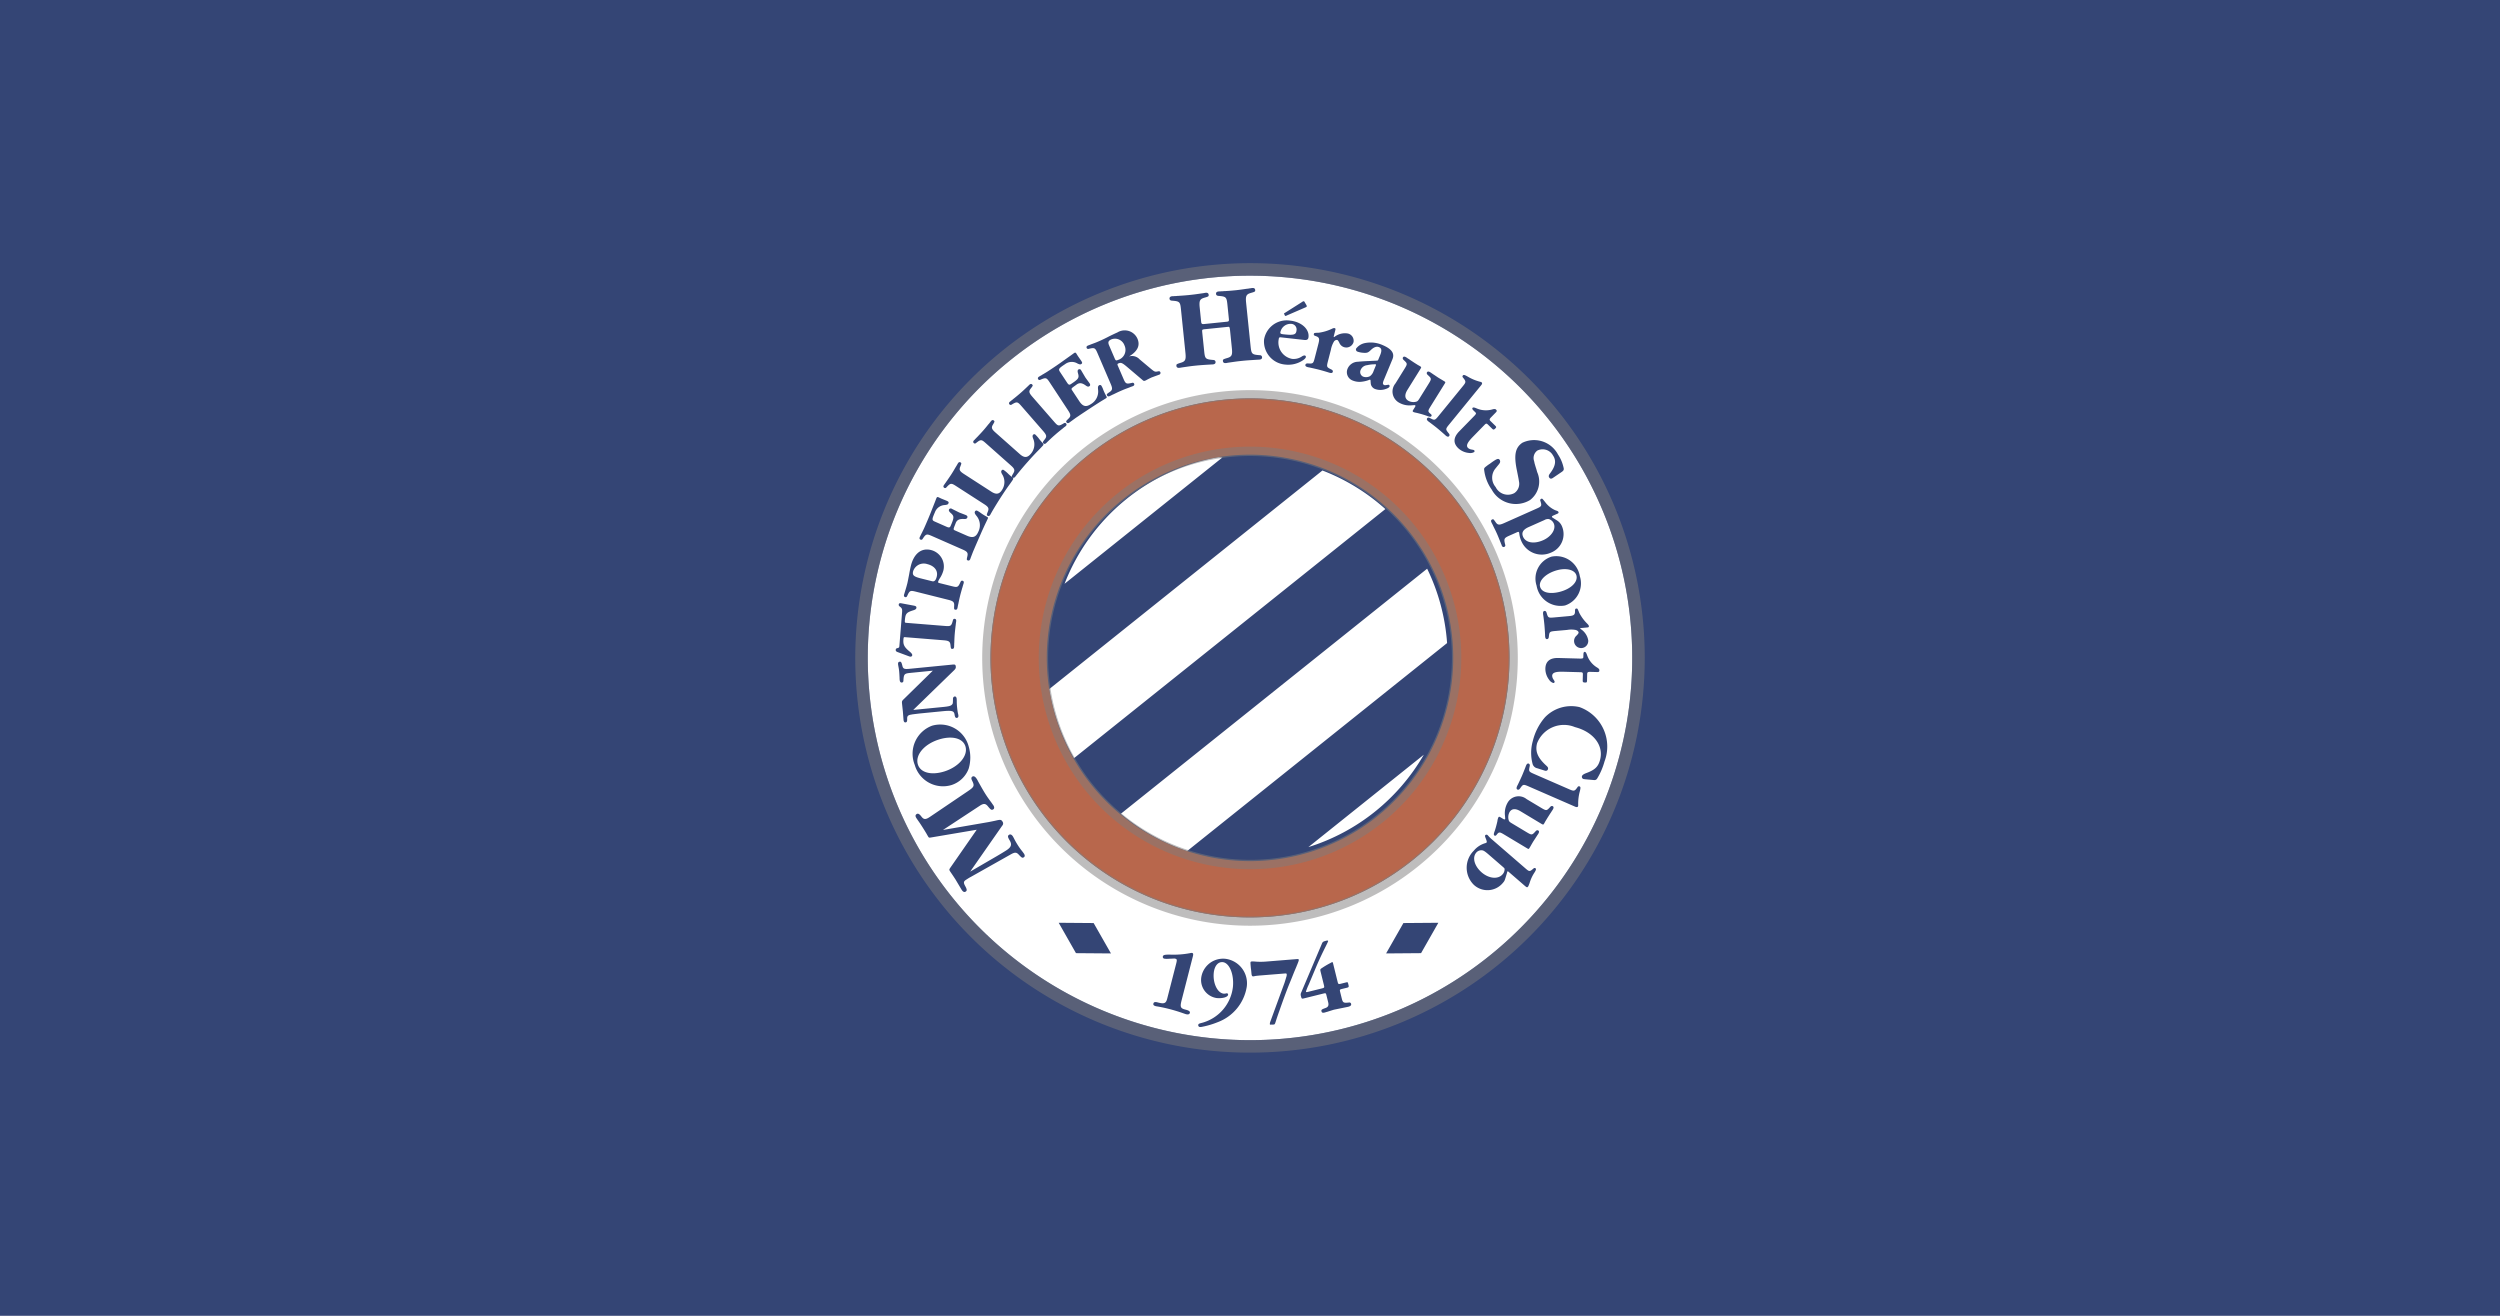 <svg xmlns="http://www.w3.org/2000/svg" viewBox="0 0 950 500"><path d="M0 500h950V0H0z" class="mono" style="fill:#344575"/><path d="M475.01 104.76A145.25 145.25 0 0 0 329.75 250a145.41 145.41 0 0 0 145.24 145.26 145.25 145.25 0 0 0 20.684-289.02 145 145 0 0 0-20.672-1.478zm1.064 4.678c.538.005.843.25.895.75.06.594-.059.687-1.674 1.138-1.734.5-2.03 1.189-1.77 3.754l1.7 16.521c.309 2.934.487 3.16 3.515 3.373a.797.797 0 0 1 .842.725c.06.558-.272.878-.96.95l-.239.023c-.641.023-.725.035-2.625.154-.962.06-2.292.155-3.254.25-2.292.237-2.257.237-5.974.771a5 5 0 0 1-.676.12c-.69.07-1.081-.179-1.14-.749-.06-.593.01-.688 1.673-1.175 1.686-.5 1.996-1.14 1.723-3.717l-.702-6.914c-.178-1.236-.213-1.27-.902-1.2l-8.6.88c-1.128.118-1.151.153-1.056 1.199l.736 7.115c.297 2.933.475 3.123 3.469 3.385a.81.81 0 0 1 .856.724c.047.558-.286.88-.963.951l-.237.024c-.653.023-.69.035-2.59.142-1.045.072-2.257.155-3.468.274-2.008.202-2.161.225-5.772.76a5 5 0 0 1-.713.105c-.689.071-1.081-.166-1.129-.736-.07-.594.05-.689 1.664-1.188 1.699-.499 2.031-1.14 1.77-3.705l-1.7-16.52c-.296-2.935-.486-3.16-3.515-3.374-.534-.071-.796-.284-.844-.771-.047-.475.322-.843.963-.903a3.4 3.4 0 0 1 .487-.011l.238-.024.355-.037h.416l.358-.035.32-.035h.332l.358-.035c1.057-.06 2.29-.155 3.502-.274 2.006-.214 2.127-.225 5.738-.748a5 5 0 0 1 .676-.119c.677-.071 1.07.178 1.129.736.059.606-.013.701-1.676 1.153-1.687.499-1.982 1.174-1.72 3.752l.544 5.345c.083.796.31.986 1.152.891l8.6-.879c.76-.083.866-.25.783-1.094l-.545-5.344c-.309-2.933-.487-3.159-3.48-3.384-.5-.072-.797-.285-.844-.725-.06-.558.274-.88.963-.951a3 3 0 0 1 .474-.012l.606-.058h.367l.404-.035.32-.038.323.014.32-.037c1.176-.047 2.22-.154 3.836-.309 1.283-.142 2.197-.272 3.967-.533l.32-.037.358-.035.402-.082.357-.037a6 6 0 0 1 .713-.106q.13-.014.245-.013zm19.352 5.037c.167.012.168.047.358.355l.676 1.14a1.2 1.2 0 0 1 .119.405c-.024.19-.202.332-.606.475l-6.924 3.004a1.36 1.36 0 0 1-.593.203c-.095-.012-.132-.049-.239-.227l-.154-.344c-.13-.273-.13-.272-.13-.332.011-.095.012-.06.5-.369l6.353-4.025a1.14 1.14 0 0 1 .64-.285m-6.445 7.262a9 9 0 0 1 1.363.113c4.217.463 7.233 3.22 6.89 6.248-.096.89-.549 1.199-1.665 1.08l-8.8-.986c-.607-.072-.785.072-.868.773a6.34 6.34 0 0 0 5.156 7.422 5.6 5.6 0 0 0 3.682-.95 2 2 0 0 1 1.01-.368.526.526 0 0 1 .486.57c-.036.344-.415.797-1.068 1.236a10.06 10.06 0 0 1-6.784 1.662 8.8 8.8 0 0 1-8.04-9.478 8.71 8.71 0 0 1 8.638-7.323m1.719 1.335a3.943 3.943 0 0 0-4.168 3.22c-.06.474.188.629 1.139.736 3.955.439 4.823.191 5.002-1.436a2.134 2.134 0 0 0-1.973-2.52m16.256 1.598a.9.9 0 0 1 .23.03c.285.07.355.285.26.665l-.557 2.174c-.095.368-.107.535.024.559a.3.3 0 0 0 .225-.108 6.43 6.43 0 0 1 4.964-1.271 2.83 2.83 0 0 1 2.244 3.267 2.856 2.856 0 0 1-5.402.26c-.404-.76-.57-1.009-.855-1.08a1.35 1.35 0 0 0-1.237.713 9.2 9.2 0 0 0-1.115 3.053l-1.07 4.133c-.618 2.399-.593 2.433 1.213 3.324.498.225.677.536.582.916-.095.404-.5.533-1.176.355a6 6 0 0 1-.594-.178 86 86 0 0 0-3.6-1.033c-.665-.166-2.125-.511-3.574-.82a5 5 0 0 1-.593-.117c-.69-.178-.975-.477-.868-.893.095-.368.403-.545.961-.51 1.996.12 2.043.06 2.649-2.328l1.379-5.343c.45-1.77.248-2.293-1.082-2.733-.594-.178-.795-.403-.7-.771.107-.44.107-.44 1.913-.5a17 17 0 0 0 4.703-1.377c.56-.276.84-.385 1.076-.387zm-79.115.893a5.29 5.29 0 0 1 4.389 3.14c1.104 2.578.07 4.775-3.22 6.758a3.9 3.9 0 0 1 4.04 1.092l4.299 3.6c1.366 1.128 1.567 1.21 2.672.972.522-.13.773.001.927.346a.692.692 0 0 1-.488.914l-2.814 1.033a31.687 31.687 0 0 0-1.994.998 1.8 1.8 0 0 1-.381.19c-.511.225-.69.201-1.188-.262l-5.832-4.951c-1.805-1.52-2.28-1.71-3.219-1.307-.451.19-.487.345-.261.879l2.091 4.857c.891 2.079 1.105 2.185 3.338 1.662a.59.59 0 0 1 .76.31c.19.427.024.725-.463.939l-.178.07c-.463.166-.178.047-.89.32l-.262.108-.226.107-.237.059-.262.119c-.879.309-1.556.593-2.601 1.045-.832.356-1.437.654-2.66 1.248l-.227.093-.262.12-.273.142-.248.107a4 4 0 0 1-.5.25c-.487.214-.832.118-1.01-.31-.178-.392-.106-.487.951-1.211 1.129-.748 1.223-1.33.451-3.123l-5.011-11.664c-.891-2.067-1.105-2.173-3.338-1.65a.61.61 0 0 1-.772-.309c-.177-.428-.012-.736.463-.937a2 2 0 0 1 .356-.131l.18-.06.247-.12.297-.094.25-.107.227-.096.271-.082.227-.095c.938-.333 1.45-.56 2.435-.987.796-.344 2.16-.985 3.645-1.77 1.164-.57 2.28-1.102 3.053-1.435a5.3 5.3 0 0 1 3.248-.777zm-4.486 3.158a3.8 3.8 0 0 0-.983.219c-1.211.522-1.449 1.092-.902 2.34l2.078 4.845c.392.915.558.975 1.318.654a3.997 3.997 0 0 0 2.436-5.523 3.83 3.83 0 0 0-3.947-2.535m97.883 1.44a11 11 0 0 1 3.953.882c3.646 1.509 4.87 3.23 3.931 5.486l-3.242 7.815c-.499 1.188-.488 1.676.059 1.937.297.131.19.153 1.449-.048a.52.52 0 0 1 .38.011.5.5 0 0 1 .25.655c-.142.332-.583.63-1.343.879a5.93 5.93 0 0 1-4.121.058 2.6 2.6 0 0 1-1.578-1.627 6 6 0 0 1-.096-.533l-.072-1.07a.3.3 0 0 0-.155-.309.33.33 0 0 0-.236.012 11.3 11.3 0 0 1-3.504.797 6.9 6.9 0 0 1-2.851-.489 3.38 3.38 0 0 1-1.971-4.537 4.33 4.33 0 0 1 3.896-2.611c.88-.095 2.018-.179 3.502-.25l.928-.035.961-.06.916-.036c1.307-.048 1.305-.049 1.436-.37l.7-1.685c.737-1.781.63-2.695-.403-3.123-.915-.38-1.984.011-3.088 1.08-.88.855-1.236 1.045-2.055 1.092a8.6 8.6 0 0 1-2.98-.44.88.88 0 0 1-.594-1.15 5.55 5.55 0 0 1 3.23-2.092 11 11 0 0 1 2.698-.24m-112.7 3.843c.163-.012.3.085.441.293l.64 1.033 1.2 1.711c.51.784.512.998.049 1.307-.31.202-.595.165-1.391-.192a4.21 4.21 0 0 0-4.762.239c-2.446 1.615-2.613 1.876-1.9 2.957l2.719 4.12c.499.76.832.869 1.367.512 2.946-1.936 3.242-2.387 2.756-4.074-.25-.831-.202-1.27.166-1.508a.7.7 0 0 1 1.021.332l1.616 2.745 1.58 2.171c.32.487.284.88-.073 1.118-.356.237-.724.19-1.295-.213-1.437-1.057-2.41-1.189-3.443-.512l-.5.37c-1.805 1.294-1.769 1.234-1.21 2.089l2.599 3.943c1.342 2.043 2.579 2.339 4.408 1.127a5.535 5.535 0 0 0 2.742-5.498c-.107-.997-.023-1.388.381-1.662a.63.63 0 0 1 .914.213 8 8 0 0 1 .676 1.485 18 18 0 0 0 1.176 2.447c.225.404.191.57-.118.771-.13.095-.583.357-.95.594-1.117.653-2.648 1.64-4.62 2.922-1.746 1.152-4.145 2.732-5.012 3.338-1.234.82-.795.534-2.945 2.09a3 3 0 0 1-.451.332c-.44.285-.786.263-1.047-.117-.237-.369-.225-.453.725-1.38.974-.926.963-1.507-.106-3.134l-6.972-10.607c-1.247-1.889-1.448-1.971-3.575-1.057a.607.607 0 0 1-.82-.166c-.25-.38-.142-.713.297-1.01l.154-.107.178-.07.154-.108.227-.142.285-.143.225-.154.203-.143.25-.119.213-.142c.855-.487 1.58-.962 3.052-1.936a113 113 0 0 0 3.135-2.137c5.285-3.777 3.682-2.613 5.108-3.658l.2-.13a.7.7 0 0 1 .333-.14zm125.09 1.518q.31-.001.755.283a3.5 3.5 0 0 1 .498.346l.655.402.285.215c.938.617 1.687 1.128 2.043 1.342l.998.628a8 8 0 0 1 .807.463c.498.297.487.38 0 1.164l-4.846 7.791c-1.152 1.853-1.045 3.28.309 4.123a4.12 4.12 0 0 0 2.898.403c.57-.143.796-.331 1.307-1.15l3.408-5.477c1.306-2.102 1.306-2.174-.155-3.527-.44-.392-.522-.736-.32-1.069.226-.356.643-.356 1.236.012.06.035.308.19.51.344l.32.214.32.225.323.203c.772.523 1.376.937 1.436.973.44.273.843.522 1.757 1.056l.737.454c.38.237.405.32.049.902l-5.381 8.658c-1.033 1.663-1.044 1.924.072 2.803.368.309.45.545.283.818-.225.356-.617.334-1.78-.117-1.01-.368-2.257-.726-3.67-1.082-1.105-.226-1.223-.26-1.425-.39-.297-.179-.31-.345-.072-.725l.725-1.164c.19-.31.213-.523.047-.618-.167-.106-.024-.095-1.33 0a8.03 8.03 0 0 1-4.823-1.035 4.813 4.813 0 0 1-1.33-7.28l3.315-5.345c1.306-2.102 1.306-2.173-.155-3.527-.404-.368-.487-.724-.285-1.057a.54.54 0 0 1 .479-.26zm-10.883 2.908a14 14 0 0 0-3.268.344 2.94 2.94 0 0 0-2.398 1.746 1.91 1.91 0 0 0 .878 2.59 3.2 3.2 0 0 0 2.625-.155 3.9 3.9 0 0 0 1.39-1.996l.831-2.017c.118-.262.084-.453-.058-.512m33.543 4.058c.281.003.703.198 1.445.622a18 18 0 0 0 4.834 1.996 1 1 0 0 1 .451.2c.273.227.226.594-.143 1.046l-12.066 14.787c-1.567 1.912-1.555 1.96-.308 3.515.368.428.404.783.154 1.08-.261.321-.676.274-1.223-.166-.07-.07-.296-.25-.45-.416-1.2-1.057-2.246-1.96-2.923-2.505-.439-.369-1.688-1.331-2.816-2.174a5 5 0 0 1-.498-.367c-.546-.44-.677-.844-.416-1.165.25-.296.607-.331 1.094-.058 1.758.938 1.829.902 3.385-1.01l9.168-11.236c1.152-1.413 1.14-1.71 0-3.1-.285-.32-.308-.582-.082-.855a.47.47 0 0 1 .394-.193zm-164.52 3.416q.263-.01.494.247c.285.332.249.44-.547 1.46-.832 1.057-.736 1.627.535 3.1l8.338 9.572c1.485 1.699 1.722 1.747 3.682.559a.623.623 0 0 1 .83.059c.308.344.237.702-.155 1.046l-.142.118c-.392.297-.166.095-.76.582l-.213.18-.191.165-.202.143-.212.178c-.63.51-1.368 1.105-2.069 1.722-1.164 1.01-1.21 1.045-3.254 2.993a5 5 0 0 1-.39.38c-.392.357-.75.368-1.059.024-.285-.333-.249-.44.535-1.461.844-1.057.748-1.627-.523-3.1l-8.336-9.574c-1.485-1.698-1.724-1.732-3.684-.557a.61.61 0 0 1-.83-.06c-.309-.344-.238-.7.166-1.045a2.5 2.5 0 0 1 .297-.213l.131-.119.213-.191.262-.178.2-.178.192-.166.201-.142.215-.178a72 72 0 0 0 1.994-1.653c1.236-1.08 1.236-1.079 3.327-3.062a5 5 0 0 1 .392-.381q.301-.26.563-.27m83.229 5.485a98.614 98.614 0 1 1-98.615 98.613 98.73 98.73 0 0 1 98.615-98.613m84.932 3.457c.245-.01.584.09 1.044.283a8.9 8.9 0 0 0 5.903.512c.95-.285 1.33-.262 1.627.023.368.357.357.605-.094 1.069l-1.865 1.912c-.558.57-.617.914-.178 1.33l1.793 1.758c.5.487.498.628.059 1.08-.499.51-.747.534-1.162.13l-1.63-1.591c-.51-.487-.735-.486-1.245.037l-4.573 4.691c-2.102 2.162-2.589 3.337-1.734 4.168a2.6 2.6 0 0 0 1.283.57c.832.155.903.179 1.045.31a.49.49 0 0 1 0 .642 2.9 2.9 0 0 1-1.96.355 6.8 6.8 0 0 1-4.134-1.83c-1.971-1.924-1.84-4.073.393-6.377l5.69-5.832c.76-.784.83-1.032.462-1.389l-.76-.736c-.415-.404-.534-.749-.308-.975a.48.48 0 0 1 .344-.14zm-182.64 4.785a.68.68 0 0 1 .388.19c.32.285.31.403-.343 1.507-.701 1.164-.536 1.723.925 3.018l9.287 8.23c1.592 1.426 2.793 1.413 4.028.024a5.44 5.44 0 0 0 1.021-5.938c-.285-.76-.284-1.129-.023-1.425a.567.567 0 0 1 .879-.06 12.7 12.7 0 0 1 1.496 1.71 18 18 0 0 0 1.199 1.39c.475.5.486.678.07 1.141l-.248.272c-.712.772-.643.678-1.89 1.96-.95.974-1.935 2.03-3.455 3.74a133 133 0 0 0-3.848 4.526c-.463.57-.606.784-.69.867a3.4 3.4 0 0 1-.343.44c-.357.392-.69.463-1.047.154-.32-.285-.308-.403.357-1.508.689-1.164.523-1.723-.926-3.006l-9.502-8.431c-1.686-1.497-1.923-1.51-3.728-.084a.596.596 0 0 1-.82.049c-.345-.31-.33-.655.025-1.06l.26-.247.13-.143.178-.203.227-.213.19-.203.165-.19.192-.165.178-.201c.581-.606 1.2-1.26 1.877-2.02.772-.879 1.187-1.39 2.078-2.494l.166-.178.19-.215.179-.25.178-.2a4 4 0 0 1 .343-.44c.223-.245.44-.364.657-.344m206.29 7.625a10.28 10.28 0 0 1 8.44 5.428 14.5 14.5 0 0 1 2.208 5.344c.048.558-.13.867-.771 1.306l-3.338 2.27c-.606.415-1.056.38-1.4-.12-.321-.463-.239-.913.343-1.65 2.055-2.72 2.398-4.81 1.08-6.746a4.485 4.485 0 0 0-5.96-1.865 3.5 3.5 0 0 0-1.237 3.931c.083.333.142.629.213.973l.322 1.106.344 1.08.297 1.068a8.82 8.82 0 0 1-2.696 10.631 10.41 10.41 0 0 1-14.55-3.932 16.07 16.07 0 0 1-2.922-7.826c.035-.368.19-.571.867-1.082a12 12 0 0 1 1.318-.937c.677-.51 1.07-.784 1.248-.903 1.568-1.068 2.078-1.176 2.518-.546a1.19 1.19 0 0 1-.155 1.377c-.095.213.332-.379-1.414 1.794a5.47 5.47 0 0 0 .012 7.125 5.173 5.173 0 0 0 7.092 2.305 4.28 4.28 0 0 0 1.758-4.514c-.083-.629-.214-1.317-.748-3.99-1.236-5.903-.69-8.764 2.043-10.629a10.3 10.3 0 0 1 5.088-.998zm-120.66 6.463a77.23 77.23 0 0 0-58.387 48.117l59.982-47.992a77 77 0 0 0-1.596-.125zm-98.295 1.893a.7.7 0 0 1 .416.136c.356.226.356.344-.12 1.543-.51 1.247-.26 1.77 1.38 2.826l10.427 6.735c1.794 1.152 2.981.962 3.99-.594a5.45 5.45 0 0 0 .096-6.033c-.392-.7-.452-1.056-.226-1.4a.56.56 0 0 1 .855-.192 12 12 0 0 1 1.735 1.461 17 17 0 0 0 1.4 1.2c.534.415.57.594.238 1.105l-.2.308c-.595.867-.524.772-1.581 2.221-.784 1.105-1.593 2.316-2.84 4.229a164 164 0 0 0-3.111 5.06c-.368.641-.476.866-.547.961a4 4 0 0 1-.271.488c-.286.44-.618.558-1.01.309-.357-.238-.356-.345.119-1.545.51-1.247.26-1.78-1.379-2.838l-10.666-6.877c-1.9-1.223-2.138-1.188-3.693.486a.607.607 0 0 1-.807.178c-.392-.25-.428-.605-.143-1.045a3 3 0 0 1 .225-.297l.107-.154.143-.236.201-.239.143-.238.142-.201.155-.201.154-.227c.475-.689.987-1.426 1.545-2.28.63-.987.961-1.545 1.674-2.78l.13-.201.155-.239.142-.271.155-.238a4 4 0 0 1 .273-.475c.178-.282.376-.435.594-.445zm130.48.64a79 79 0 0 1 6.05 1.7 77 77 0 0 0-6.05-1.7m7.42 2.537-103.81 83.066a77.3 77.3 0 0 0 9.386 26.27l118.34-94.68a77.2 77.2 0 0 0-23.916-14.656zm-146.27 10.09a.8.8 0 0 1 .355.077l1.08.51 1.96.796c.842.368.961.558.735 1.069-.142.332-.402.463-1.27.582a4.21 4.21 0 0 0-3.86 2.79c-1.176 2.697-1.176 2.994.011 3.516l4.528 1.996c.82.357 1.162.272 1.423-.322 1.414-3.23 1.414-3.764.096-4.916-.653-.57-.855-.95-.69-1.353a.713.713 0 0 1 1.046-.286l2.851 1.424 2.506.963c.535.238.723.594.545.986s-.51.546-1.2.51c-1.78-.095-2.67.321-3.17 1.45l-.214.581c-.82 2.067-.82 1.995.12 2.41l4.321 1.901c2.233.986 3.433.558 4.313-1.45a5.53 5.53 0 0 0-.69-6.103c-.629-.784-.772-1.152-.582-1.603a.63.63 0 0 1 .891-.32 10.6 10.6 0 0 1 1.365.867 17 17 0 0 0 2.317 1.423c.404.214.474.38.32.713-.06.143-.296.618-.475 1.01a127 127 0 0 0-2.279 4.965c-.843 1.924-1.996 4.561-2.4 5.535-.594 1.354-.38.88-1.342 3.361a3.3 3.3 0 0 1-.19.522c-.213.475-.523.641-.95.463-.393-.178-.429-.26-.132-1.543.31-1.318-.01-1.806-1.804-2.59l-11.615-5.107c-2.067-.903-2.28-.866-3.574 1.07a.6.6 0 0 1-.774.297c-.427-.178-.51-.523-.297-1.01l.073-.166.107-.154.07-.18.108-.248.154-.273.12-.25.093-.225.142-.238.096-.227c.463-.89.807-1.674 1.508-3.289a138 138 0 0 0 1.473-3.504c2.387-6.045 1.675-4.193 2.293-5.844l.107-.224c.096-.23.215-.346.38-.362zm229.61.606c.23-.025.44.245 1.384 1.43a9.6 9.6 0 0 0 3.707 2.956c1.01.357 1.128.405 1.246.666.131.297.013.498-.343.653l-1.604.713c-.451.202-.583.368-.488.57.06.143-.035.083 1.96 1.342a4.77 4.77 0 0 1 1.866 2.293 7.547 7.547 0 0 1-4.205 9.88 8.45 8.45 0 0 1-11.248-4.298 9.9 9.9 0 0 1-.832-3.111 1 1 0 0 0-.07-.25c-.119-.262-.31-.286-.772-.073l-2.816 1.248c-2.138.962-2.244 1.177-1.674 3.493a.63.63 0 0 1-.309.806c-.44.19-.76.024-.986-.474a3 3 0 0 1-.12-.368l-.081-.168-.12-.271-.107-.31-.105-.26-.108-.227-.084-.25-.117-.271c-.32-.796-.641-1.605-1.01-2.424-.403-.915-.678-1.45-1.343-2.78l-.106-.224-.107-.274-.166-.273-.12-.262a4 4 0 0 1-.261-.523c-.226-.499-.132-.855.308-1.045.44-.202.5-.118 1.272.975.772 1.175 1.401 1.235 3.242.416l12.363-5.512c1.936-.855 2.032-1.045 1.426-2.945a.557.557 0 0 1 .262-.748c.11-.051.188-.092.265-.1zm-57.843 4.926a79 79 0 0 1 3.207 3.609 77 77 0 0 0-3.207-3.61m59.965 2.837a2.6 2.6 0 0 0-1.093.366l-5.973 2.66c-2.162.962-2.84 2.137-2.139 3.728 1.022 2.28 4.145 2.816 7.637 1.272 3.16-1.413 4.952-4.251 4.014-6.354a2.98 2.98 0 0 0-1.864-1.664 2.6 2.6 0 0 0-.582-.008zm-235.84 11.568a6.4 6.4 0 0 1 1.637.2 6.43 6.43 0 0 1 4.715 7.718 10.3 10.3 0 0 1-1.46 3.16 4.6 4.6 0 0 0-.534 1.116c-.071.297.022.44.379.535l4.799 1.2c2.185.557 2.4.45 3.337-1.64.155-.344.416-.51.713-.427.452.107.594.427.463.937l-.047.18c-.142.475-.071.178-.285.926l-.072.262-.059.236-.095.238-.07.274c-.238.855-.464 1.626-.737 2.707a63 63 0 0 0-.654 2.982l-.059.248-.072.262-.047.308-.059.274a5 5 0 0 1-.107.547c-.13.51-.404.724-.856.617-.427-.107-.463-.214-.392-1.496.083-1.354-.32-1.77-2.21-2.244l-12.315-3.088c-2.185-.547-2.4-.452-3.338 1.638-.154.345-.414.511-.711.428-.451-.107-.596-.429-.465-.94a3 3 0 0 1 .168-.533c.024-.118.07-.296.39-1.33.369-1.211.5-1.723.678-2.412.143-.57.38-1.817.676-3.338.214-1.247.5-2.648.69-3.396.982-3.918 3.166-6.104 6-6.149zm238.77 2.541a9.084 9.084 0 0 1 9.422 7.61 8.837 8.837 0 0 1-5.642 11.117 9.193 9.193 0 0 1-10.783-7.494 8.74 8.74 0 0 1 5.69-11.068 9 9 0 0 1 1.314-.164zm-239.46 2.813a4.25 4.25 0 0 0-4.45 2.861c-.393 1.556.141 2.067 2.956 2.78l4.229 1.056c.867.226 1.413-.307 1.77-1.72.57-2.245-.82-4.087-3.575-4.776a4.3 4.3 0 0 0-.93-.201m190.86 1.937-116.42 93.146a77.3 77.3 0 0 0 25.213 14.154l98.787-79.039a77.2 77.2 0 0 0-7.578-28.262zm52.21.17c-.785.005-1.631.11-2.51.327-4.36 1.08-7.387 3.919-6.793 6.318.546 2.173 3.48 2.97 7.375 2.008 4.3-1.07 7.066-3.74 6.46-6.2-.391-1.567-2.18-2.466-4.533-2.453m-252.34 12.93q.082.004.173.022l4.977.928c.7.154.94.355.904.818-.035.404-.37.677-1.07.902-2.767.867-3.11 1.272-3.324 3.92-.048.677.023.844.486.88l14.75 1.187c2.245.178 2.448.047 3.03-2.174.094-.368.32-.557.628-.533.463.035.653.333.617.855l-.023.178c-.06.487-.036.189-.13.95l-.024.284-.024.239-.048.25-.024.273c-.107.89-.202 1.721-.297 2.861-.083 1.045-.106 1.722-.154 3.112l-.023.25-.012.285v.308l-.023.274a4 4 0 0 1-.012.558c-.048.523-.285.784-.748.748-.428-.035-.487-.107-.63-1.425-.13-1.343-.606-1.688-2.542-1.842l-14.715-1.188c-.5-.047-.558.05-.629.905-.154 1.947.32 2.884 2.328 4.535.725.582 1.058 1.046 1.033 1.414a.656.656 0 0 1-.724.558 3 3 0 0 1-.405-.095l-4.476-1.662c-.487-.167-.714-.464-.678-.832a.63.63 0 0 1 .547-.63c.724-.19.794-.25.853-.986l1.01-12.602c.107-1.2-.046-1.614-.687-2.101-.475-.345-.606-.547-.582-.88.03-.373.28-.565.668-.544zm256.97 2.034c.303-.001.376.18.968 1.646a16 16 0 0 0 2.875 3.955c.594.594.748.808.772 1.13.035.284-.153.426-.533.462l-2.235.203c-.392.036-.545.082-.533.213 0 .036.07.118.178.178a6.42 6.42 0 0 1 2.875 4.252 2.696 2.696 0 1 1-4.383-1.793c.582-.63.748-.88.724-1.164-.035-.38-.488-.76-1.082-.926a8.8 8.8 0 0 0-3.253-.024l-4.252.38c-2.459.225-2.494.26-2.72 2.243-.047.559-.285.832-.665.868-.416.047-.677-.284-.737-.996a4 4 0 0 1-.023-.608 111 111 0 0 0-.25-3.74 87 87 0 0 0-.428-3.635 4 4 0 0 1-.082-.605c-.071-.701.118-1.082.534-1.118.391-.035.666.202.808.737.57 1.912.63 1.936 3.088 1.71l5.498-.497c1.817-.167 2.233-.523 2.209-1.936-.024-.617.108-.892.5-.928q.082-.007.146-.008zm3.048 16.469c.321.011.569.369.842 1.117a8.86 8.86 0 0 0 3.623 4.691c.855.499 1.104.795 1.092 1.211-.012.523-.212.666-.854.654l-2.66-.072c-.796-.024-1.093.168-1.117.774l-.06 2.505c-.024.701-.119.796-.76.772-.713-.012-.891-.178-.88-.76l.061-2.27c.024-.712-.142-.878-.879-.89l-6.533-.178c-3.017-.083-4.216.357-4.252 1.557a2.64 2.64 0 0 0 .451 1.318c.464.725.487.783.475.973a.466.466 0 0 1-.451.44 2.83 2.83 0 0 1-1.604-1.2 6.86 6.86 0 0 1-1.459-4.275c.072-2.756 1.745-4.122 4.951-4.04l8.149.227c1.093.024 1.318-.094 1.33-.605l.035-1.057c.012-.582.179-.892.5-.892m-260.14 3.738c.389.035.561.408.842 1.572.261 1.128.749 1.317 2.625 1.139l16.45-1.615c.914-.095 1.152.037 1.224.773.06.558-.131.913-.844 1.578l-15.322 14.883 11.307-1.117c2.185-.214 2.91-.404 3.385-.879.368-.416.368-.38.404-2.244a.824.824 0 0 1 .666-.879c.392-.035.677.309.736.89.012.12.012.406.036.655a22 22 0 0 0 .142 2.742c.071.713.178 1.473.285 2.02a6 6 0 0 1 .19.914c.06.546-.166.892-.594.928-.487.047-.713-.274-.867-1.307-.226-1.378-.961-1.581-4.62-1.225l-8.706.856c-3.587.44-2.636.321-2.885.38-1.461.203-1.807.547-1.795 1.604.036 1.045-.118 1.341-.64 1.4-.428.036-.677-.285-.749-1.02l-.236-3.077-.309-2.861c-.106-1.046-.083-1.165.594-1.83l11.092-10.868-8.42.832c-2.458.238-2.625.44-2.767 3.065a.62.62 0 0 1-.57.617c-.488.048-.773-.297-.844-1.033a5 5 0 0 1-.037-.713c-.06-1.176-.095-1.948-.166-2.625a16 16 0 0 0-.249-1.615c-.07-.368-.142-.76-.154-.95-.06-.617.154-.95.617-.986a1 1 0 0 1 .18-.004zm254.07 16.918a13.8 13.8 0 0 1 4.065.332 15.917 15.917 0 0 1 9.513 20.666 25.3 25.3 0 0 1-2.732 6.389 1.215 1.215 0 0 1-1.246.677l-3.35-.308c-.32-.048-.524-.06-.642-.084a.89.89 0 0 1-.617-1.033c.13-.476.582-.808 1.603-1.211 3.361-1.224 4.631-2.447 5.32-5.143 1.39-5.404-2.577-10.546-9.548-12.34a10.953 10.953 0 0 0-14.418 6.152c-.784 3.041.213 5.474 3.527 8.49.582.523.748.856.629 1.284-.143.594-.652.796-1.27.594l-2.78-.88a2.3 2.3 0 0 1-1.817-1.722 16.46 16.46 0 0 1 .107-8.682 21.5 21.5 0 0 1 4.596-8.955 13.82 13.82 0 0 1 9.06-4.226zm-238.75 6.963a11.175 11.175 0 0 1 10.693 8.238 14.77 14.77 0 0 1 .012 8.55 10.37 10.37 0 0 1-6.557 6.214 11.17 11.17 0 0 1-13.92-7.649 11.36 11.36 0 0 1 6.592-14.918 11.2 11.2 0 0 1 3.18-.435zm3.715 4.97c-1.323-.003-2.798.233-4.353.727-5.57 1.758-9.074 5.937-7.946 9.5.974 3.1 5.108 4.181 10.061 2.625 5.535-1.746 9.109-6.021 7.992-9.56-.67-2.124-2.843-3.285-5.753-3.292zm179.95 6.502-43.863 35.102a77.23 77.23 0 0 0 43.863-35.102m39.594 3.332a.55.55 0 0 1 .28.05c.356.154.487.486.357 1.033-.428 1.947-.38 1.996 1.877 2.982l13.3 5.795c1.675.724 1.962.64 2.983-.844.226-.356.486-.451.807-.309.404.179.416.57.084 1.89a17.9 17.9 0 0 0-.617 5.189 1.2 1.2 0 0 1-.073.5c-.142.32-.51.368-1.045.142l-17.494-7.625c-2.268-.986-2.304-.975-3.468.653-.31.463-.654.593-.998.45-.38-.177-.451-.58-.166-1.234a6 6 0 0 1 .273-.547c.7-1.437 1.27-2.696 1.627-3.492.226-.522.82-1.982 1.33-3.3.06-.214.18-.476.215-.57.205-.482.455-.736.728-.763zm-210.74 4.856c.408-.006.839.34 1.275 1.025a6 6 0 0 1 .417.748c1.294 2.328 2.278 4.05 2.873 4.965.617.998 1.474 2.173 2.388 3.408.226.345.51.737.63.903.427.689.392 1.236-.048 1.51-.617.392-.927.2-2.008-1.118-.914-1.14-1.663-1.198-3.148-.213l-13.943 9.168 17.459-3.017c.76-.155 1.532-.308 2.328-.475 2.067-.499 2.33-.474 2.852.346a1.2 1.2 0 0 1-.131 1.52l-12.186 17.47 10.309-5.998c.938-.558 2.125-1.258 3.254-1.97 2.007-1.271 2.4-2.233 1.521-3.79-.855-1.413-.902-1.863-.285-2.255.475-.297 1.01-.06 1.461.652.083.143.296.534.475.89.368.737.831 1.545 1.306 2.294a23 23 0 0 0 1.711 2.398c.297.392.606.808.725.986q.57.927-.108 1.354c-.51.32-.794.166-1.851-.975-.95-1.033-1.533-1.045-3.315-.011l-14.906 8.398c-.404.202-.75.414-1.224.711l-.606.393c-.998.63-1.068 1.105-.32 2.447.665 1.211.7 1.71.154 2.055s-1.045.093-1.603-.797l-2.256-3.787a97 97 0 0 0-1.889-2.828l-.238-.368c-.297-.475-.296-.63.095-1.213l10.084-14.514-17.104 2.899c-1.033.178-1.034.179-1.367-.332-.083-.143-.355-.583-.545-.951a87 87 0 0 0-1.888-3.051 43 43 0 0 0-1.426-2.104c-.226-.344-.51-.736-.594-.879-.463-.712-.439-1.198.107-1.543.511-.332 1.033-.036 1.805.961.903 1.188 1.604 1.237 3.361.026l14.266-9.656c2.483-1.675 2.624-2.045 1.567-4.159-.32-.653-.274-1.115.166-1.4a.8.8 0 0 1 .4-.123zm207.29 7.6a4.8 4.8 0 0 1 2.916 1.074l5.395 3.23c2.114 1.271 2.197 1.272 3.527-.2.368-.428.712-.511 1.045-.31.356.214.368.63 0 1.235a3.5 3.5 0 0 1-.332.512l-.405.652-.203.285c-.605.95-1.092 1.71-1.306 2.067l-.617 1.01c-.155.32-.416.76-.452.82-.297.487-.368.486-1.164.011l-7.863-4.728c-1.876-1.117-3.29-.997-4.121.38a4.12 4.12 0 0 0-.344 2.9c.143.57.333.795 1.164 1.294l5.522 3.313c2.114 1.27 2.199 1.283 3.529-.202.38-.451.736-.534 1.068-.332.357.214.369.629 0 1.235a4 4 0 0 1-.345.51l-.19.322-.224.32-.203.332c-.5.772-.914 1.39-.95 1.45-.261.439-.51.854-1.021 1.769l-.451.748c-.226.38-.32.405-.891.06l-8.754-5.25c-1.674-.997-1.936-1.009-2.803.12-.296.38-.535.463-.808.296-.356-.213-.344-.619.096-1.771.344-1.033.689-2.28 1.01-3.705a4.4 4.4 0 0 1 .367-1.412c.19-.31.344-.322.724-.096l1.188.713c.308.178.522.201.617.035s.083-.024-.024-1.33a7.94 7.94 0 0 1 .963-4.846 4.81 4.81 0 0 1 4.34-2.511m-12.49 14.615a.62.62 0 0 1 .61.166c.094.083.247.26.414.45a13 13 0 0 0 1.378 1.307l12.744 11.021c1.283 1.105 1.509 1.093 2.768-.023.38-.344.653-.368.89-.154.298.25.19.663-.404 1.59a15 15 0 0 0-1.865 4.027c-.392.986-.415 1.128-.605 1.342-.297.392-.476.308-1.307-.405l-5.842-5.058c-.51-.44-.512-.44-.642-.297a.94.94 0 0 0-.155.428c-.011.107-.177.604-.378 1.27-.57 1.888-.571 1.888-1.284 2.72a7.603 7.603 0 0 1-10.939.676 9.11 9.11 0 0 1-.035-13.004 8.85 8.85 0 0 1 4.549-2.91.7.7 0 0 0 .297-.202c.178-.19.07-.618-.428-1.853-.19-.463-.213-.736-.047-.926a.6.6 0 0 1 .281-.166zm-1.719 5.902a2.5 2.5 0 0 0-2.008.902c-1.615 1.865-.7 5.119 2.067 7.518 2.743 2.363 6.223 2.708 7.922.736a2.84 2.84 0 0 0 .785-1.982c-.024-.32-.073-.357-.75-.951l-5.236-4.537c-1.627-1.402-2.079-1.662-2.78-1.686m-160.68 27.555 13.28.105 6.58 11.545-13.292-.107zm144.27 0-6.568 11.543-13.29.107 6.581-11.545zm-42.273 6.75c.182-.011.339.038.383.127.06.119-.141.545-.96 2.184-1.402 2.814-2.59 5.344-3.54 7.601l-2.84 6.77a19.5 19.5 0 0 0-.949 2.293c-.118.332-.143.38-.12.474.048.155.228.18.774.05l5.225-1.296c.998-.25 1.046-.333.809-1.306l-1.188-4.81c-.261-1.058-.25-1.129.213-1.485a.6.6 0 0 1 .178-.12 31 31 0 0 1 2.982-1.792c.333-.155.57-.322.725-.393a.5.5 0 0 1 .19-.082c.19-.048.271.034.366.39l1.746 7.08c.226.868.346.939 1.118.749l2.101-.524c.642-.154.641-.154.89.88.203.807.145.962-.532 1.128l-2.032.498c-.712.178-.783.298-.593 1.07l.605 2.457c.427 1.71.653 1.83 2.803 1.604a.663.663 0 0 1 .771.523c.131.523-.262.89-1.129 1.104l-5.357 1.094c-.19.047-1.14.343-2.541.795-.356.083-.832.237-.986.285-.772.19-1.116.071-1.246-.451-.143-.582.058-.736 1.507-1.258 1.034-.368 1.33-.986 1.034-2.186l-.63-2.543c-.237-.974-.284-.997-1.222-.76l-6.996 1.735c-1.295.32-1.212.369-1.58-1.08a1.82 1.82 0 0 1 .226-1.164l7.768-18.338c.333-.832.51-.951 1.84-1.272a1 1 0 0 1 .187-.031m-51.61 4.697a1.4 1.4 0 0 1 .318.014c.415.107.498.438.297 1.246l-4.288 16.723c-.665 2.613-.452 3.113 1.579 3.6 1.259.32 1.711.711 1.544 1.246-.166.51-.654.665-1.498.451-.118-.036-.57-.19-.914-.309a65 65 0 0 0-5.379-1.65 60 60 0 0 0-4.324-.938 10 10 0 0 1-.832-.142c-.772-.202-1.033-.5-.902-.986.142-.582.618-.7 1.556-.463 2.542.689 3.219.414 3.682-1.39l3.385-13.185c.416-1.603.356-1.827-.274-2.018a1.2 1.2 0 0 0-.498-.06l-2.4.107a6 6 0 0 1-1.293-.058.672.672 0 0 1-.57-.832c.142-.582.7-.713 2.588-.713a33.7 33.7 0 0 0 7.91-.582 1.4 1.4 0 0 1 .312-.06m11.511 2.21a8.4 8.4 0 0 1 1.444.025 9.38 9.38 0 0 1 8.111 10.713 17.29 17.29 0 0 1-11.033 13.373 32 32 0 0 1-5.856 1.746 3.2 3.2 0 0 1-.914.084.67.67 0 0 1-.617-.76c.036-.404.285-.547 1.377-.809a16.005 16.005 0 0 0 11.795-13.623c.487-4.798-1.32-9.191-3.861-9.453-1.793-.178-3.159 1.46-3.42 4.073-.392 3.872 1.402 7.66 3.754 7.898a2.7 2.7 0 0 0 .984-.105 2 2 0 0 1 .334-.026.52.52 0 0 1 .38.535c-.084.903-2.114 1.497-4.335 1.272a6.93 6.93 0 0 1-5.892-7.613 8.386 8.386 0 0 1 7.75-7.33zm28.865.124c.379-.006.435.07.453.293.025.297.06.226-.605 1.912a4 4 0 0 0-.227.559l-.902 2.137-.855 2.138-.868 2.137c-.925 2.21-2.269 5.82-3.92 10.56a107 107 0 0 0-1.246 3.634c-.45 1.449-.487 1.484-.986 1.52l-.393.036-.236-.025c-.63.06-.7.06-.748-.201-.012-.036-.012-.071.024-.166a2.3 2.3 0 0 1 .082-.512l5.476-14.988a69 69 0 0 0 .69-2.256 2.4 2.4 0 0 0 .154-.95c-.024-.298-.166-.392-.594-.356l-9.418.76c-.89.07-1.52.153-1.758.177-.415.095-.785.156-.95.18-.428.024-.629-.323-.688-1.19-.012-.059-.06-.699-.166-1.59-.06-.296-.121-1.117-.157-1.52-.107-1.26-.07-1.33.524-1.378a7 7 0 0 1 .974.024 25 25 0 0 0 4.5.011l11.344-.914c.208-.018.37-.03.497-.031z" style="fill:#fff;stroke-width:11.877"/><path d="M376.38 250.01a98.614 98.614 0 1 0 98.614-98.614 98.73 98.73 0 0 0-98.614 98.614m21.39 0a77.23 77.23 0 1 1 77.224 77.224 77.315 77.315 0 0 1-77.224-77.224" style="fill:#d87043;opacity:.806;stroke-width:11.877"/><path d="M394.72 250.01a80.288 80.288 0 1 0 80.288-80.288 80.37 80.37 0 0 0-80.288 80.288m3.563 0a76.725 76.725 0 1 1 76.725 76.725 76.81 76.81 0 0 1-76.725-76.725" class="mono" style="fill:#7f7d7c;opacity:.5;stroke-width:11.877"/><path d="M373.24 250.01A101.76 101.76 0 1 0 475 148.25a101.87 101.87 0 0 0-101.76 101.76m3.563 0a98.193 98.193 0 1 1 98.198 98.187 98.31 98.31 0 0 1-98.198-98.187" class="mono" style="fill:#7f7d7c;opacity:.5;stroke-width:11.877"/><path d="M475.01 100A150.18 150.18 0 0 0 325 250.01 150 150 0 1 0 475.01 100m20.672 6.242a145.25 145.25 0 0 1-20.684 289.02 145.41 145.41 0 0 1-145.24-145.26 145.25 145.25 0 0 1 165.93-143.76z" style="fill:#7f7d7c;opacity:.5;stroke-width:11.877"/></svg>